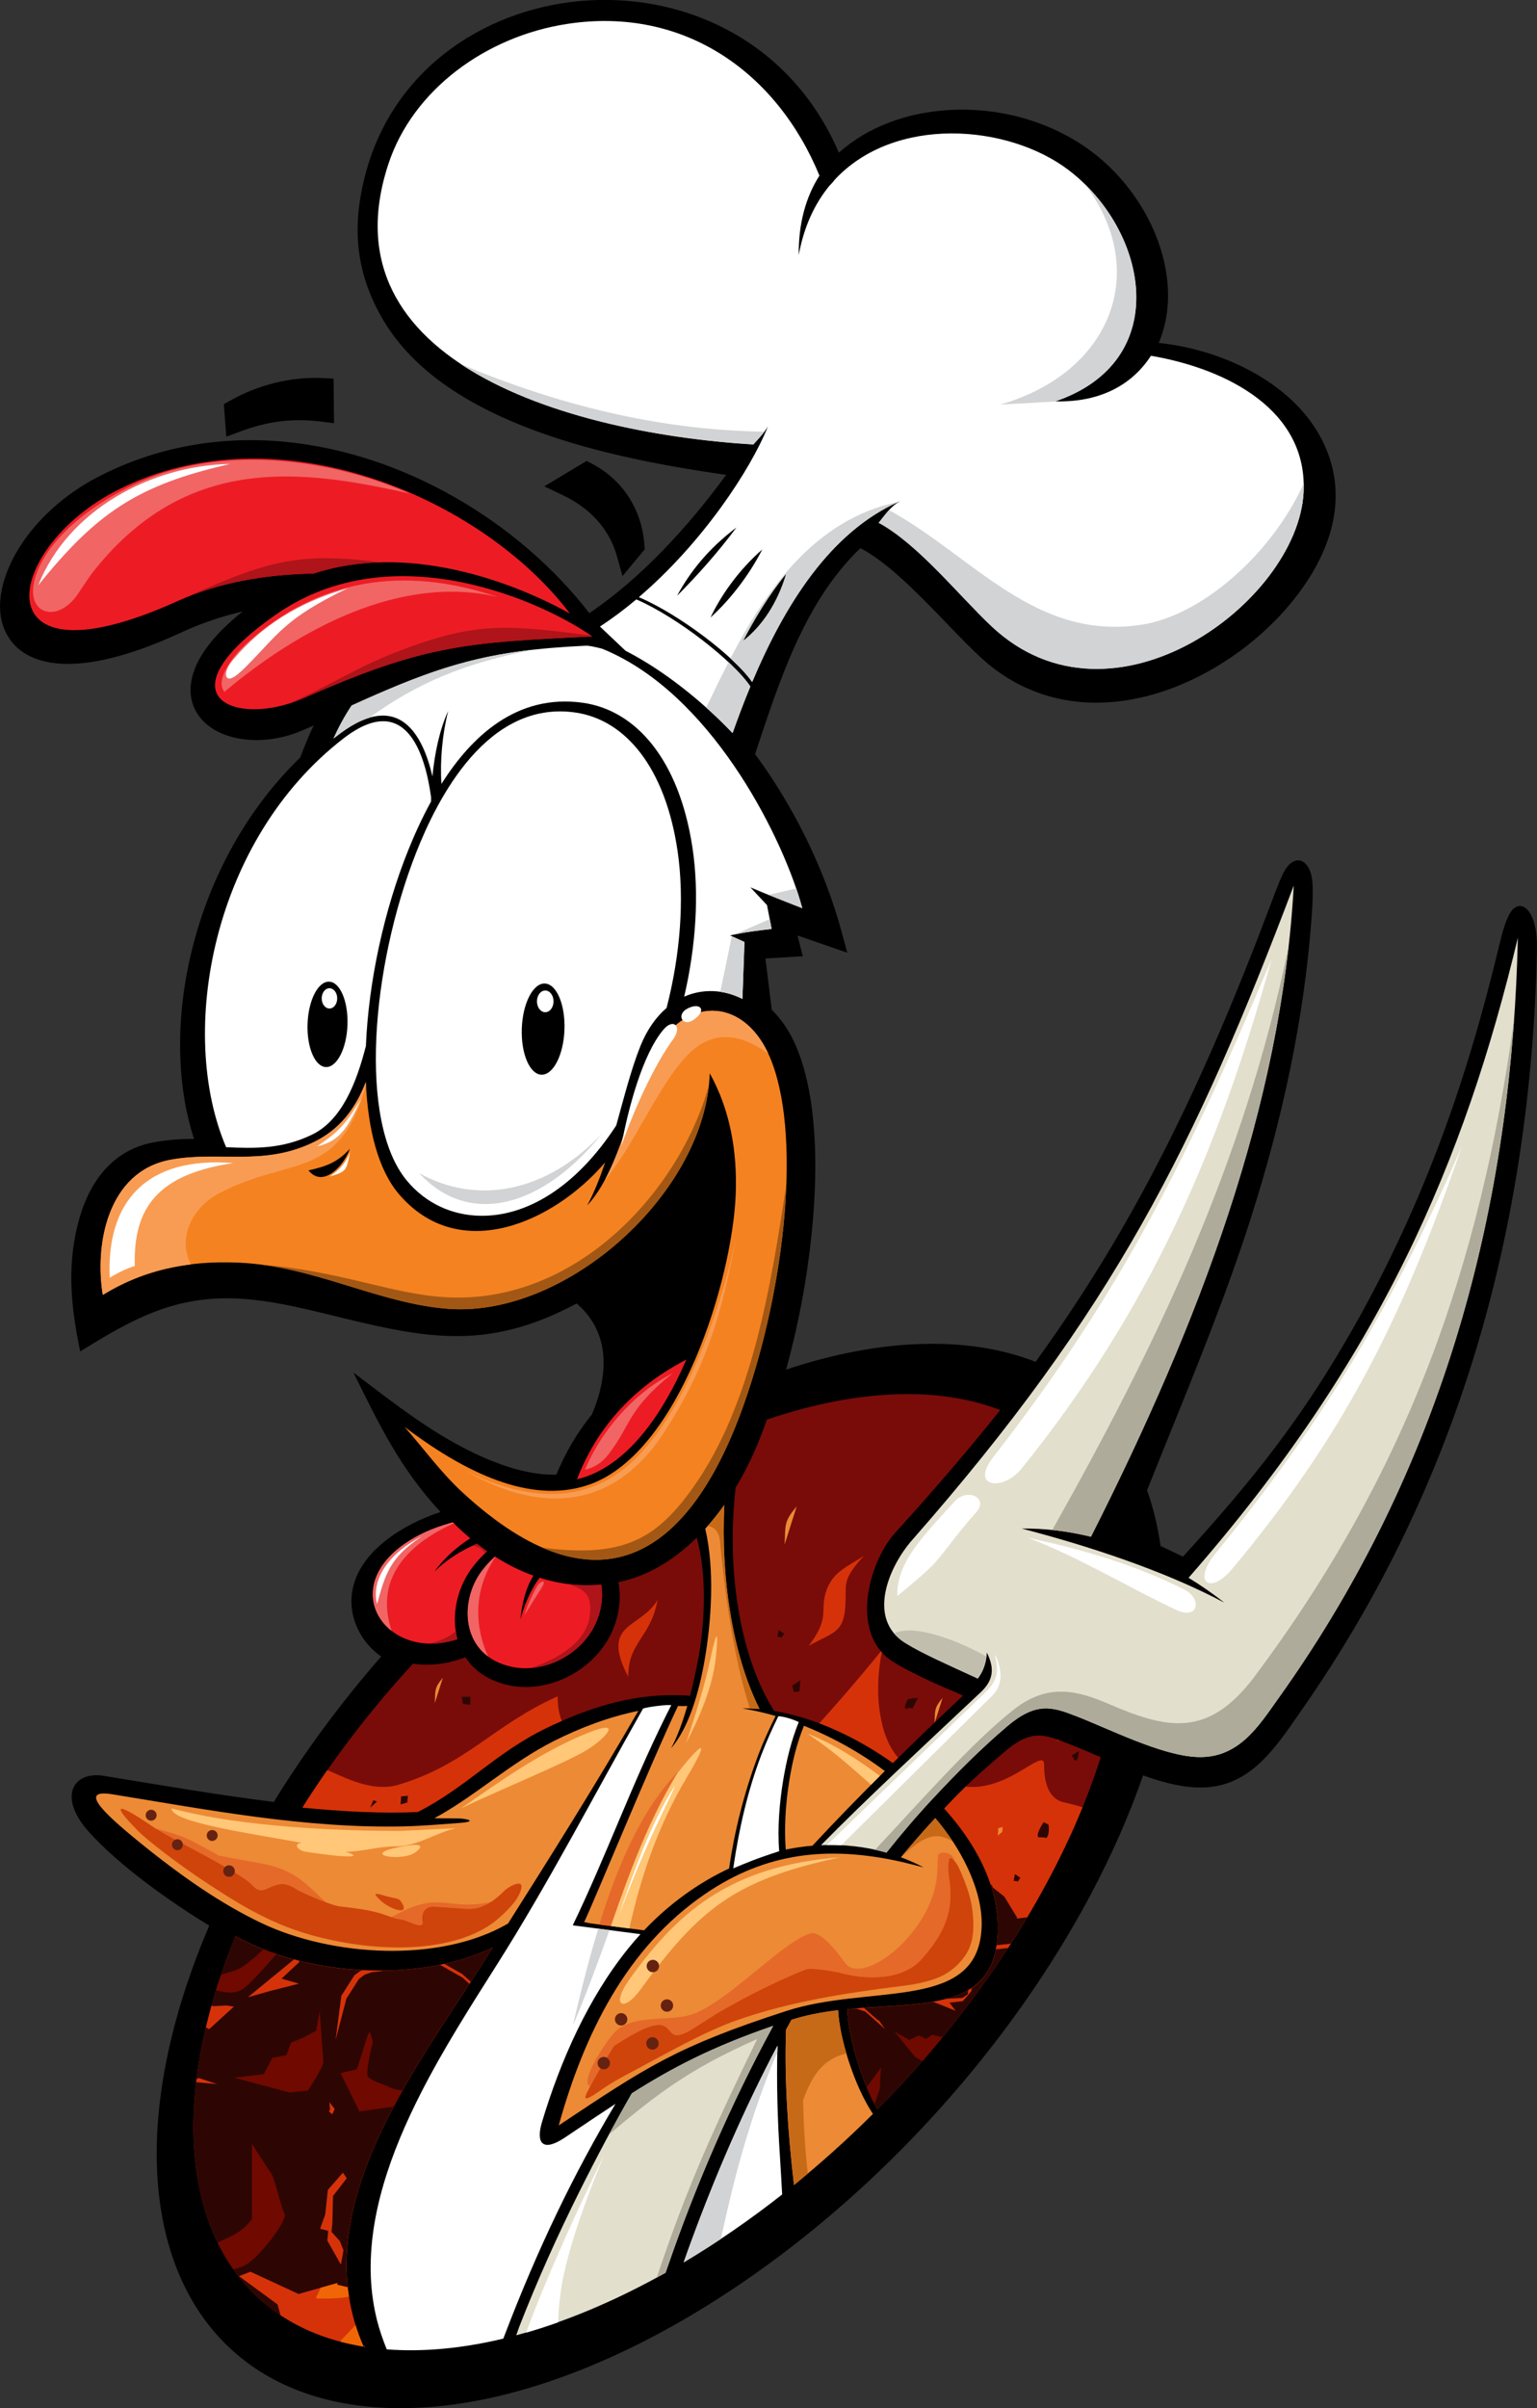 <?xml version="1.0" encoding="UTF-8"?>
<svg id="Capa_2" data-name="Capa 2" xmlns="http://www.w3.org/2000/svg" viewBox="0 0 257.62 403.56">
  <rect x="0" y="0" width="257.62" height="403.56" fill="#333333" stroke="none"/>
  <defs>
    <style>
      .cls-1 {
        fill: #f06606;
      }

      .cls-1, .cls-2, .cls-3, .cls-4, .cls-5, .cls-6, .cls-7, .cls-8, .cls-9, .cls-10, .cls-11, .cls-12, .cls-13, .cls-14, .cls-15, .cls-16, .cls-17, .cls-18, .cls-19, .cls-20, .cls-21, .cls-22, .cls-23 {
        fill-rule: evenodd;
      }

      .cls-2 {
        fill: #fff;
      }

      .cls-3 {
        fill: #f89c53;
      }

      .cls-4 {
        fill: #e3dfcd;
      }

      .cls-5 {
        fill: #afab9a;
      }

      .cls-6 {
        fill: #ed1c24;
      }

      .cls-7 {
        fill: #c76a18;
      }

      .cls-8 {
        fill: #652211;
      }

      .cls-9 {
        fill: #f16565;
      }

      .cls-10 {
        fill: #d1d3d4;
      }

      .cls-11 {
        fill: #700900;
      }

      .cls-12 {
        fill: #d63209;
      }

      .cls-13 {
        fill: #ffc777;
      }

      .cls-14 {
        fill: #a25814;
      }

      .cls-16 {
        fill: #f58220;
      }

      .cls-17 {
        fill: #790c09;
      }

      .cls-18 {
        fill: #ed8a35;
      }

      .cls-19 {
        fill: #ae1419;
      }

      .cls-20 {
        fill: #2d0603;
      }

      .cls-21 {
        fill: #cf440b;
      }

      .cls-22 {
        fill: #e56929;
      }

      .cls-23 {
        fill: #c2bead;
      }
    </style>
  </defs>
  <g id="Capa_1-2" data-name="Capa 1">
    <g>
      <path class="cls-15" d="M99.26,77.73c5.21,2.75,8.33,7.75,8.75,13.59l.05.74-3.72,4.48-.95-3.39c-1.32-4.7-4.7-8.09-9.04-10.16l-3.12-1.49,7.11-4.26.92.49h0ZM38.54,67.16c4.69-2.66,10.23-4.07,15.63-3.8l1.74.09.08,7.48-2.11-.27c-4.89-.62-9.06-.05-13.64,1.66l-2.31.86-.41-5.45,1.02-.58h0ZM191.59,297.54c-2.35,6.78-5.29,13.36-8.64,19.7-4.29,8.1-9.27,15.85-14.77,23.18-13.37,17.81-30.5,34.01-49.43,45.81-8.51,5.3-17.67,9.88-27.2,13.04-8.35,2.77-17.27,4.53-26.1,4.27-10.45-.3-20.5-3.45-27.96-11.05-7.8-7.96-10.9-18.89-11.2-29.8-.18-6.59.65-13.23,2.09-19.65,1.57-6.96,3.88-13.77,6.69-20.34-6.61-4.04-15.04-9.99-20.2-15.74-.99-1.11-1.94-2.43-2.46-3.83-1.42-3.83,1.11-6.16,4.99-5.53,9.49,1.54,18.95,3.19,28.49,4.37,5.3-8.6,11.36-16.76,18-24.37-3.5-2.44-5.55-6.66-4.85-10.92,1.11-6.79,8.71-11.31,14.79-13.3-6.77-7.31-10.3-14.68-14.59-23.37,6.99,5.29,13.68,10.67,21.8,14.23,3.73,1.63,8.05,2.99,12.2,2.89,1.51-3.64,3.49-7.04,5.98-10.11,2.81-6.65,3.1-13.73-2.57-18.58-15.65,8.39-26.26,5.59-42.08,1.73-9.85-2.4-18.36-4.15-28.17-.52-4.67,1.73-8.75,4.24-12.96,6.82-1.5-7.21-2.22-13.89-.44-21.15,1.64-6.68,5.46-12.62,12.96-13.93,2.2-.38,4.37-.53,6.56-.54-1.44-4.42-2.15-9.11-2.3-13.73-.21-6.12.54-12.31,2.03-18.25,3.01-11.96,9.16-23.31,18.06-31.91.73-1.91,1.47-3.77,2.27-5.39-.56.25-1.12.49-1.68.74-3.21,1.42-6.93,2.06-10.42,1.53-2.99-.45-6.05-1.84-7.6-4.57-1.6-2.82-.98-6.02.5-8.75,1.65-3.03,4.44-5.77,7.3-8.06-3.49.83-6.91,1.96-10.14,3.46-5.61,2.6-12.76,5.3-19.03,5.34-3.92.03-8.04-1.06-10.18-4.63-2.58-4.29-.97-9.85,1.32-13.89,3.12-5.48,8.27-9.98,13.84-12.85,9.7-5.01,20.36-6.88,31.2-5.86,19.66,1.85,39.05,13.18,51.09,28.72,8.69-5.85,16.7-14.62,22.93-23.17-18.8-2.7-47.11-8.26-57.53-26.04-4.75-8.1-5.24-16.02-2.78-24.89,9.8-35.29,63.35-39.92,79.21-3.06,8.14-7.29,20.62-8.7,30.85-5.81,5.08,1.43,9.88,3.95,13.79,7.51,3.29,3,6.07,6.76,7.94,10.88,2.74,6.04,3.65,13.07,1.03,19.3,2.22.23,4.42.64,6.57,1.22,8.35,2.23,16.93,7.26,20.9,15.24,4.45,8.96,1.61,18.06-4.16,25.68-3.78,5-8.79,9.31-14.21,12.45-12.69,7.36-27.87,8.53-39.17-2.1-3.17-2.98-6.12-6.25-9.21-9.33-2.94-2.94-6.86-6.73-10.72-8.77-9.42,8.99-13.64,22.44-17.66,34.52,6.48,8.74,11.73,19.43,14.54,29.9l.91,3.38-8.34-2.89.89,3.48-6.26.38,1.05,8.58c1.72,1.7,3.05,3.74,4.01,5.96,5.33,12.27,3.2,32.6.55,45.43-.62,2.99-1.33,5.97-2.15,8.92,8.4-2.79,17.34-4.55,26.17-4.3,5.34.15,10.67,1.05,15.65,3,5.1-7.05,9.85-14.33,14.22-21.85,10.11-17.39,18-35.76,25.08-54.55.64-1.69,1.28-3.47,2.03-5.12,1.89-4.14,4.81-2.78,5.07,1.23.12,1.83.01,3.78-.12,5.61-1.26,17.34-5,34.35-10.3,50.9-4.88,15.2-11.32,30.31-17.3,45.31,1.04,2.89,1.8,6.01,2.26,9.32l3.76,1.8c11.51-12.64,19.73-22.85,28.37-38.01,7.41-13,13.38-26.7,18.04-40.92,2.55-7.77,4.72-15.66,6.62-23.62,1.15-4.81,2.04-6.22,3.19-6.46,1.55-.31,3.23,2.12,3.12,7.27-1,46.15-12.86,89.36-39.37,127.33-3.77,5.41-7.43,11.23-13.77,12.73-4.25,1.01-8.87-.24-12.88-1.67h0Z"/>
      <path class="cls-17" d="M50.69,302.93c5.4-8.55,11.67-16.67,18.53-24.13,2.65.4,5.65.12,8.79-1.07,1.43,2.2,3.79,3.92,7.24,4.68,7.93,1.74,17.94-4.17,18.6-14.05.07-1.1,0-2.17-.2-3.22l.23-.05c4.54-.96,8.95-3.51,12.89-7.4,1.8,6.3,1.34,14.64.23,20.49-.38,2-.83,4.05-1.34,6.01-.81-.1-2.35-.11-2.68-.11-7.48-.09-14.64,2.25-21.35,5.49-8.46,4.08-13.53,10.01-21.61,14.09-5.97.26-12.58-.08-19.33-.74h0ZM61.22,393.29c-27.68-4.33-36.43-32.9-21.75-68.79.88.45,1.71.87,2.5,1.23,11.41,5.32,28.5,6.4,40.62.64l-1.52,2.39c-11.4,18.01-30.12,41.71-20.16,64.43.26.04.33.07.31.1h0ZM184.49,294.48c-2.13,6.74-5.13,13.8-9.05,21.07-7.43,13.81-17.27,26.73-28.37,37.93-2.79-4.85-4.95-12.47-5.06-16.79,11.73-1.14,23.29.27,25-10.5,1.28-8.06-2.54-16.27-8.75-23.12,3.63-3.86,5.97-5.97,10.15-9.53,1.71-1.45,3.73-2.86,6.08-2.69,1.34.1,2.75.65,4,1.13,2.02.77,4.01,1.64,6.01,2.5h0ZM153.56,233.64c5.27.15,9.97,1.07,14.09,2.66-5.35,6.71-11.2,13.52-17.67,20.63-4.52,5.14-7.57,17.03-.25,21.58,1.95,1.21,4.1,2.24,6.18,3.22,2.08.98,3.41,1.46,5.5,2.42-4.08,3.84-8,7.6-11.75,11.31-6.27-4.48-13.39-7.66-19.9-8.74-5.95-9.41-7.99-24.09-6.46-37.41,1.89-3.13,3.55-6.65,4.92-10.52.11-.29.21-.59.31-.88,8.69-2.96,17.16-4.48,25.04-4.26h0Z"/>
      <path class="cls-2" d="M111.73,168.91c-1.74,1.49-3.26,3.6-4.37,6.34-1.55,3.85-2.75,8.6-4.07,13.35h0c-6.83,10.48-15.17,15.32-22.9,15.14-4.63-.11-9-2.04-12.2-5.89-8.18-9.85-5.97-35.8,1.55-54.94,3.56-9.06,11.93-25.66,26.73-23.5,8.3,1.21,15.01,9.12,17.09,23.14,1.22,8.28.42,17.64-1.83,26.35h0Z"/>
      <path class="cls-2" d="M72.25,134.32c0-.22,0-.45.01-.68-1.01-7.44-4.29-17.94-14.73-9.86-21.87,16.92-27.89,49.1-19.63,68.47,4.85.22,9.44.32,14.45-2.13,4.89-2.39,7.36-8.5,8.98-14.83.44-10.77,3.05-22.82,7.15-32.95.94-2.33,2.19-5.14,3.77-8.02h0Z"/>
      <path class="cls-2" d="M107.07,100.08c10.67-9.11,18.72-21.33,21.65-28.63-.56.96-1.44,1.94-2.45,3.02-29.84-1.8-72.24-13.39-61.17-46.99,4.09-12.42,16.33-21.4,30.01-23.48,19.48-2.96,35.08,8.04,42.24,25.43-2.28,3.55-3.53,8.06-3.47,13.29.87-4.77,2.69-8.6,5.14-11.59.32-.32.65-.67.87-.99,10.03-10.82,29.03-9.38,39.22-1.64,13.35,10.15,17.63,32-2.26,38.76,7.87.21,13.08-3.03,16.06-7.64,12.95,2.21,26.32,9.24,25.58,22.94-1,18.34-32.05,41.43-52.28,22.4-5.52-5.2-12.35-13.81-18.93-17.36,1.09-1.32,1.97-2.75,3.66-3.66-11.82,5.1-19.49,17.59-24.87,30.35-2.87-4.19-12.21-11.34-19-14.22h0Z"/>
      <path class="cls-10" d="M128.12,72.34c-.51.68-1.15,1.39-1.86,2.15-16.16-.97-36-4.82-49.04-13.48,16.2,6.82,33.19,11.08,50.9,11.33h0Z"/>
      <path class="cls-10" d="M218.51,81.05c.01.5,0,1.01-.02,1.53-1,18.34-32.05,41.43-52.28,22.4-5.52-5.2-12.35-13.81-18.93-17.36.59-.71,1.12-1.46,1.74-2.14,14.28,7.89,24.5,22.02,42.46,19.19,9.79-1.54,21.53-11.54,27.03-23.62h0Z"/>
      <path class="cls-10" d="M150.61,84.1c-11.64,5.19-19.21,17.57-24.54,30.21-.79-1.15-2.06-2.52-3.64-3.97,5.69-10.96,13.91-23.31,28.18-26.24h0Z"/>
      <path class="cls-10" d="M181.86,30.9c11.09,10.86,13.43,30.11-5.01,36.38-3.06.2-6.12.35-9.19.52,18.79-5.41,25.11-22.54,14.2-36.9h0Z"/>
      <path class="cls-2" d="M104.88,109.07l-.17-.14-4.15-3.93c2.1-1.38,4.14-2.91,6.09-4.55,6.83,2.94,16.3,10.36,19.12,14.6-1.09,2.62-2.07,5.24-2.98,7.81-4.82-5.1-11.46-10.49-17.9-13.78h0Z"/>
      <path class="cls-10" d="M122.11,110.97c1.59,1.49,2.88,2.9,3.65,4.07-1.09,2.62-2.07,5.24-2.98,7.81-1.34-1.42-2.83-2.86-4.41-4.27,1.13-2.33,2.36-4.92,3.74-7.6h0Z"/>
      <path class="cls-2" d="M55.89,123.78c.84-1.87,1.85-3.75,3.05-5.55,14.86-6.76,22.83-9.26,39.27-10.02.54-.02,1.55.21,2.68.49.71.28,1.38.58,2.01.89,17.26,8.32,28.56,31.4,31.57,42.61-2.94-1.16-5.81-2.26-8.7-3.5l2.79,2.98.77,3.99c-2.77.33-4.31.49-6.96,1.09l2.41,1.1-.34,9.54c-3.12-1.59-6.62-1.76-9.76-.38,1.95-8.39,2.57-17.19,1.37-25.07-2.24-14.66-9.47-22.97-18.44-24.19-11.09-1.51-18.67,5.78-23.62,13.61-.26-3.91.16-8.38,1.13-12.22-1.43,3.11-2.27,7.11-2.64,10.96-1.61-7.03-5.65-14.42-15.35-7.29-.42.31-.83.62-1.24.94h0Z"/>
      <path class="cls-10" d="M55.89,123.78c.84-1.87,1.85-3.75,3.05-5.55,12-5.46,19.51-8.14,30.61-9.37-11.62,2.22-19.67,5.63-27.64,11.42-1.42.42-3,1.24-4.78,2.55-.42.31-.83.62-1.24.94h0Z"/>
      <path class="cls-10" d="M133.46,148.9c.41,1.18.74,2.29,1.02,3.3-1.91-.75-3.79-1.48-5.67-2.24l4.65-1.06h0ZM129.02,154.03l.32,1.65c-2.51.3-4.01.46-6.25.93l5.93-2.58h0ZM122.66,156.9l2.12.97-.34,9.54c-1.2-.61-2.45-1.01-3.71-1.2l1.93-9.32h0Z"/>
      <path class="cls-15" d="M53,126.19l1.96-6.13c.51-.23,1-.46,1.49-.69-1.33,2.22-2.44,4.52-3.31,6.7l-.13.12h0Z"/>
      <path class="cls-18" d="M130,287.57c-1.87-.55-3.73-.97-5.55-1.26.93-.03,1.88,0,2.86.09-4.59-9.17-6.5-22.21-5.9-34.21-1.02,1.44-2.09,2.78-3.2,4,1.6,6.83,1.04,15.38-.09,21.93-.97,5.62-2.69,11.45-5.65,14.88,1.01-1.84,1.93-4.34,2.73-7.11-.51.03-1.03.01-1.56,0-4.76,10.01-13.99,32.6-15.73,36.22l1.13.22,8.91,1.16c4.2-4.43,9.07-7.94,14.25-10.37.89-6.09,2.48-12.67,4.99-19.26.83-2.18,1.79-4.21,2.81-6.29h0Z"/>
      <path class="cls-22" d="M100.46,322.53l1.93.25c3.12-8.96,6.35-17.84,11.33-25.92-6.21,6.29-10.35,16.16-13.26,25.67h0Z"/>
      <path class="cls-13" d="M102.39,322.78l3.11.4c1.83-8.52,4.9-17.38,9.45-25.03,5.05-8.49,1.66-4.92-1.46-.92-4.84,7.98-8.03,16.72-11.1,25.55h0Z"/>
      <path class="cls-7" d="M125.68,286.31c.53.01,1.08.04,1.62.09-4.59-9.17-6.5-22.21-5.9-34.21-.89,1.26-1.82,2.44-2.78,3.53,1.21.17,1.93,1.14,2.06,2.58.83,8.91,2.33,19.71,5,28h0Z"/>
      <path class="cls-2" d="M133.89,288.59c-.7-.35-2.25-.91-3.43-.99-1.01,2.05-2.01,4.29-2.83,6.43-2.31,6.04-3.74,12.35-4.68,18.74v.03s-.05.31-.05.31c.55-.24,1.1-.47,1.66-.7,1.98-.82,4-1.53,6.04-2.18v-.05c-.31-3.86.05-8.06.67-11.85.55-3.3,1.35-6.64,2.61-9.74h0Z"/>
      <path class="cls-16" d="M98.44,202c5.59-6.07,7.38-18.03,11.26-25.56,4.83-9.39,14.85-9.61,19.27.56,5.46,12.56,2.73,38.53-4.32,58.42-8.75,24.69-23.88,36.1-47.11,14.7-3.66-3.37-6.49-7.33-9.73-11,11.63,8.81,22.19,12.85,31.15,9.6,14.98-5.44,23.82-34.33,24.36-48.65.26-7.11-.93-14.05-4.36-20.21-.63,19.85-23.8,40.84-43.63,39.48-11.76-.81-22.48-7.16-35.24-7.74-9.21-.42-16.46,1.46-22.86,5.39-1.38-8.34.75-20.62,11.26-22.63,8.08-1.54,15.67,1.15,24.08-2.96,4.38-2.14,6.98-5.56,8.75-10.07.34,7.95,2.08,14.74,5.58,18.82,10.07,11.76,25.9,4.75,34.53-5.36-.86,2.57-1.82,5.02-2.99,7.19h0Z"/>
      <path class="cls-3" d="M32,211.89c-5.57.68-10.37,2.42-14.77,5.12-1.38-8.34.75-20.62,11.26-22.63,8.08-1.54,15.67,1.15,24.08-2.96,4.38-2.14,6.98-5.56,8.75-10.07,0,.19.02.37.03.55-4.55,16.08-12.63,11.76-24.69,18.11-4.34,2.28-7.02,7.44-4.65,11.87h0Z"/>
      <path class="cls-14" d="M118.81,181.92c-2.07,19.22-24.33,38.75-43.49,37.43-10.66-.74-20.47-6.02-31.71-7.44,13.55,1.07,21.76,4.9,30.93,5.47,22.02,1.38,39.42-17.92,44.27-35.47h0Z"/>
      <path class="cls-3" d="M101.43,197.65c3.42-6.4,5.19-15.21,8.27-21.21,4.77-9.26,14.56-9.6,19.08.14-3.99-2.95-8.89-4.41-13.34.02-4.99,4.96-9.27,15.63-14,21.05h0Z"/>
      <path class="cls-14" d="M131.8,198.5c-.43,11.82-3.06,25.4-7.15,36.93-6.95,19.6-17.91,30.82-33.75,23.93,13.56,1.76,19.13-1.42,25.33-10.17,9.81-13.84,13.02-33.84,15.57-50.7h0Z"/>
      <path class="cls-2" d="M131.1,367.75c-.12-2.11-.23-4.22-.37-6.3-.41-6.2-.59-12.45-.42-18.63-5.57,10.55-10.34,21.59-14.41,32.66-.45,1.21-.88,2.43-1.31,3.65,5.59-3.33,11.12-7.14,16.51-11.38h0Z"/>
      <path class="cls-10" d="M120.82,375.2c.57-2.59,1.16-5.17,1.78-7.71,1.95-8,4.51-16.1,7.69-23.61,0-.35.02-.71.03-1.06-5.57,10.55-10.34,21.59-14.41,32.66-.45,1.21-.88,2.43-1.31,3.65,2.08-1.24,4.16-2.55,6.22-3.92h0Z"/>
      <path class="cls-4" d="M86.53,391.36c.27-.8.45-1.31.49-1.4,3-7.71,6.41-15.31,10.14-22.78,3.01-6.02,5.9-11.43,8.74-16.38,6.89-4.35,13.38-7.75,23.7-11.31-7.15,13.15-13.11,27.02-17.71,40.43-.02.04-.14.39-.34.95-8.39,4.71-16.84,8.28-25.02,10.48h0Z"/>
      <path class="cls-5" d="M110.08,381.7c.45-1.36.91-2.72,1.38-4.07,4.1-11.77,8.26-21.22,15.45-35.92-11.27,4.96-16.86,9.24-24.85,16.01,1.29-2.4,2.57-4.7,3.84-6.91,6.89-4.35,13.38-7.75,23.7-11.31-7.15,13.15-13.11,27.02-17.71,40.43-.02.04-.14.39-.34.95-.49.28-.99.55-1.48.82h0Z"/>
      <path class="cls-2" d="M84.36,391.91l.25-.65c5.51-14.43,11.61-27.07,18.55-38.69-2.64,1.72-5.42,3.6-8.55,5.69-3.56,2.37-4.86,1.02-3.76-2.66,3.09-10.27,7.74-20.77,14.46-29.09.66-.82,1.34-1.61,2.04-2.38l-11.35-1.48c5.59-11.59,9.85-23.5,15.54-34.97.39-.78.58-1.16.98-1.94-1.12-.07-4.12.34-4.75.59l-.13.25c-8.05,14.23-15.64,28.9-24.37,42.69-4.47,7.06-8.96,14.09-12.75,21.54-2.49,4.9-4.71,10.02-6.25,15.3-1.47,5.04-2.33,10.29-2.11,15.55.11,2.45.45,4.86,1.04,7.2.41,1.63.98,3.25,1.62,4.85.82.06,1.65.11,2.49.13,5.44.15,11.16-.52,17.05-1.93h0Z"/>
      <path class="cls-10" d="M102.16,323.45l-1.87-.25c-1.84,5.94-3.2,11.68-4.27,16.23,2.27-5.24,4.2-10.62,6.14-15.98h0Z"/>
      <path class="cls-18" d="M136.17,309.31c3.85-4.15,7.9-8.3,12.14-12.52-4.2-3.14-8.86-5.71-13.56-7.58-1.23,3.04-1.92,5.94-2.45,9.17-.67,4.04-.86,8.19-.6,11.57,1.49-.3,2.98-.52,4.47-.64h0Z"/>
      <path class="cls-13" d="M146,299.09c.49-.49.98-.98,1.47-1.48-3.86-2.87-7.67-5.31-12.17-7.12,4.75,3.24,6.76,5.16,10.69,8.59h0Z"/>
      <path class="cls-4" d="M148.59,310.46c2.52-3.18,5.13-6.23,7.82-9.11,3.9-4.18,7.95-8.26,12.38-12.03,4.88-4.15,7.54-3.28,11.43-1.79,5.62,2.16,14.25,6.6,20.32,6.91,7.07.36,10.48-5.28,13.63-9.68,29.63-41.39,39.35-86.38,40.24-127.61-8.94,37.43-23.02,70.5-55.19,107.26,2.05,1.25,4.06,2.65,6,4.17-10.08-5.36-22.81-9.52-33.96-12.42,3.77-.05,7.67.41,11.6,1.37,18.12-35.81,31.94-72.11,33.99-109.12-16.51,43.59-30.12,71.13-63.96,109.67-3.9,4.44-7.68,13.2-1.15,17.25,2.86,1.78,7.21,3.68,12.15,5.96,1.27-1.66,1.5-3.48,1.5-4.36,1.38,2.68,1.08,4.69-.98,6.63-10.51,9.89-19.17,17.9-26.8,25.66,3.72-.17,7.42.23,10.99,1.24h0Z"/>
      <path class="cls-5" d="M176.38,256.39c2.13.23,4.3.6,6.47,1.13,16.44-32.49,29.34-65.37,33.12-98.83h0c-7.54,36.41-22.17,66.74-39.59,97.7h0Z"/>
      <path class="cls-2" d="M138.61,309.19c.8-.02,1.59,0,2.38.04l25.38-25.13c2-1.98,1.39-4.92.4-6.84.22,1.66,1.16,3.68-1.5,6.24l-26.66,25.69h0Z"/>
      <path class="cls-23" d="M149.83,273.72c.5.59,1.12,1.14,1.89,1.61,2.86,1.78,7.21,3.68,12.15,5.96,1.01-1.31,1.36-2.73,1.46-3.69-3.86-2.19-11.72-5.63-15.5-3.88h0Z"/>
      <path class="cls-5" d="M148.59,310.46c2.52-3.18,5.13-6.23,7.82-9.11,3.9-4.18,7.95-8.26,12.38-12.03,4.88-4.15,7.54-3.28,11.43-1.79,5.62,2.16,14.25,6.6,20.32,6.91,7.07.36,10.48-5.28,13.63-9.68,26.39-36.86,36.98-76.57,39.61-113.93h0c-5.72,41.68-17.97,75.95-43.46,110.07-7.91,10.59-14.92,8.77-24.63,4.59-5.18-2.23-10.08-3.41-15.66.92-7.08,5.49-16.33,16.12-23.37,23.58.65.14,1.29.31,1.93.49h0Z"/>
      <path class="cls-18" d="M156.76,304.68c-1.97,2.12-3.89,4.32-5.75,6.57,1.29.48,2.56,1.04,3.8,1.69-.81-.21-3.15-.81-3.95-.98-12.12-2.68-22.46-1.5-32.57,5.36-13.33,9.04-20.44,23.74-24.64,38.86,14.78-9.85,19.8-13.22,38.13-19.17,13.64-4.42,30.78-.19,32.6-12.43.41-2.72.03-5.49-.86-8.2-1.38-4.19-3.74-8.14-6.76-11.71h0Z"/>
      <path class="cls-7" d="M156.76,304.68c-1.97,2.12-3.89,4.32-5.75,6.57h0c3.57-3.42,5.75-4.47,8.68-2.65-.89-1.35-1.87-2.66-2.94-3.92h0Z"/>
      <path class="cls-18" d="M85.13,322.36c-11.5,6.7-29.62,5.48-41.31-.09-6.82-3.25-13.45-7.85-20.6-13.67-6.09-4.97-10.03-8.83-4.39-7.91,16.11,2.62,32.41,5.75,48.84,5.38,3.08-.07,6.08-.34,9.18-.56,3.46-.25,1.3-.76,0-.77l-4.05-.04c6.67-3.57,12.76-9.28,20.04-12.94,4.5-2.26,9.2-4.04,14.15-5.05-6.79,11.82-15.48,25.61-21.85,35.66h0Z"/>
      <path class="cls-6" d="M75.9,255.12c-2.14.58-4.07,1.31-5.62,2.12-14.97,7.79-5.89,21.56,6.38,17.45-1.08-3.97-.03-8.6,2.44-11.92.73-.98,1.58-1.93,2.54-2.8-.57-.4-1.14-.82-1.7-1.26-2.47,1.04-5.09,2.61-7.13,4.68,1.61-2.3,3.83-4.2,6.01-5.59-1.01-.84-1.98-1.74-2.91-2.68h0Z"/>
      <path class="cls-9" d="M75.9,255.12c-2.14.58-4.07,1.31-5.62,2.12-9.6,5-9.31,12.45-4.63,16.07-2.85-8.44,2.25-14.36,10.42-18.03l-.16-.16h0Z"/>
      <path class="cls-19" d="M71.93,275.43c1.49.04,3.08-.19,4.73-.74-.12-.44-.21-.88-.28-1.33-1.25,1.12-2.85,1.68-4.45,2.08h0ZM81.28,260.29c.12-.11.23-.22.35-.33-.57-.4-1.14-.82-1.7-1.26-.22.09-.45.19-.67.3,1.05.29,1.75.64,2.02,1.3h0Z"/>
      <path class="cls-6" d="M82.97,260.86c-.85.76-1.61,1.59-2.25,2.45-3.83,5.14-3.46,14.15,5.01,16.01,6.46,1.42,14.63-3.4,15.16-11.45.05-.78,0-1.55-.11-2.31-3.6.33-7.06-.12-10.34-1.15-1.63,2.2-2.59,4.7-3.21,6.99.23-2.42.78-5.06,2.17-7.35-2.24-.81-4.39-1.89-6.43-3.19h0Z"/>
      <path class="cls-19" d="M88.99,279.52c5.67-.45,11.46-4.92,11.91-11.66.05-.78,0-1.55-.11-2.31-1.86.17-3.67.13-5.45-.08.46.18.95.38,1.46.6,1.66.73,2.35,1.92,2.09,4.45-.49,4.73-5.43,7.48-9.89,9h0Z"/>
      <path class="cls-9" d="M82.97,260.86c-.85.76-1.61,1.59-2.25,2.45-3.12,4.19-3.45,10.93,1.1,14.3-2.17-4.75-2.65-10.93,1.23-16.7l-.08-.05h0Z"/>
      <path class="cls-15" d="M51.7,196.13c3.14-.68,4.97-1.44,6.95-3.63-1.05,2.97-4.55,6.63-6.95,3.63h0Z"/>
      <path class="cls-6" d="M95.52,102.81c-14.6-19.32-48.95-34.29-75.73-20.73C.29,91.95-3.55,115.87,29.88,100.68c6.5-2.95,14.33-4.42,22.66-4.56,15.52-5.1,32.84,1.07,42.97,6.69h0Z"/>
      <path class="cls-19" d="M28.65,101.23c.41-.18.81-.36,1.23-.55,6.5-2.95,14.33-4.42,22.66-4.56,3.71-1.22,7.53-1.8,11.33-1.89-14.52-1.78-19.09-.29-35.22,6.99h0Z"/>
      <path class="cls-15" d="M53.93,68.19c-6.39-.81-11.01.45-14.52,1.77l-.14-1.82c3.15-1.78,8.41-3.88,14.62-3.56l.04,3.61h0Z"/>
      <path class="cls-15" d="M94.96,80.67c5.49,2.62,8.73,6.75,10.03,11.33l.99-1.19c-.33-4.68-2.7-9.41-7.77-12.08l-3.25,1.95h0Z"/>
      <path class="cls-15" d="M119.1,103.47c1.69-3.59,4.66-7.9,8.67-11.39-2.46,4.77-5.73,8.74-8.67,11.39h0Z"/>
      <path class="cls-15" d="M124.6,107.34c3.18-2.48,5.72-6.36,7.14-11.12-2.86,3.48-5.34,7.65-7.14,11.12h0Z"/>
      <path class="cls-15" d="M91.31,164.82c1.97.06,3.45,3.52,3.3,7.74-.15,4.22-1.88,7.6-3.85,7.54-1.97-.06-3.45-3.52-3.3-7.74.15-4.22,1.88-7.6,3.85-7.54h0ZM91.39,165.99c.76,0,1.39.81,1.39,1.82s-.62,1.82-1.39,1.82-1.39-.81-1.39-1.82.62-1.82,1.39-1.82h0Z"/>
      <path class="cls-15" d="M55.15,164.51c1.85.05,3.23,3.3,3.09,7.25-.14,3.95-1.76,7.11-3.6,7.06-1.85-.05-3.23-3.3-3.09-7.25.14-3.95,1.76-7.11,3.6-7.06h0ZM55.22,165.61c.72,0,1.3.76,1.3,1.7s-.58,1.7-1.3,1.7-1.3-.76-1.3-1.7.58-1.7,1.3-1.7h0Z"/>
      <path class="cls-6" d="M99.27,106.66c-7.84-5.56-33.28-17.54-53.11-3.61-19.66,13.81-6.55,18.91,4.68,13.96,20.33-8.96,27.08-9.34,48.43-10.35h0Z"/>
      <path class="cls-19" d="M99.27,106.66c-.07-.05-.15-.11-.23-.16-14.32-1.81-19.59-2.5-33.9,3.3-6.12,2.48-11.07,5.75-17.18,8.26.96-.28,1.93-.62,2.89-1.04,20.33-8.96,27.08-9.34,48.43-10.35h0Z"/>
      <path class="cls-15" d="M113.47,99.86c2.18-4,5.2-7.87,9.97-11.46-3.19,4.27-6.53,8.01-9.97,11.46h0Z"/>
      <path class="cls-9" d="M28.37,78.95c13.7-3.96,28.95-1.21,40.33,3.77-18.39-4.15-37.75-6.67-53.37,13.47-.28.36-2.21,3.27-2.48,3.65-3.58,4.87-9.02,2.88-6.8-3.52,2.86-8.25,14.37-15.08,22.32-17.37h0Z"/>
      <path class="cls-2" d="M38.59,77.75c-15.55,3.52-22.41,8.21-32.18,20.33,5-12.62,18.93-20.09,32.18-20.33h0Z"/>
      <path class="cls-9" d="M41.65,107.54c-2.69,2.39-5.68,6.38-4.03,8.4,12.51-10.52,29.46-19.7,45.78-15.91-16.04-5.4-30.11-2.83-41.75,7.5h0Z"/>
      <path class="cls-2" d="M39.18,110.43c4.69-5.5,10.67-9.43,19.14-11.87-10.69,5.13-11.69,7.77-17.1,13.17-1.35,1.35-2.41,2.18-2.98,1.95-.53-.21-.69-1.34.94-3.26h0Z"/>
      <path class="cls-6" d="M115.03,227.85c-10.59,5.49-15.72,13.28-18.32,20.05.58-.14,1.15-.31,1.71-.51,7.16-2.62,12.7-10.49,16.61-19.53h0Z"/>
      <path class="cls-22" d="M26.12,306.43c5.1,1.39,4.97,1.47,10.58,4.53,8.72,1.84,11.04,1.04,16.62,6.62.42.42.88.83,1.36,1.22-1.81-.67-3.93-1.65-4.61-2.01-1.03-.55-1.99-1.44-3.78-.9-1.79.55-2.55,1.65-3.99,0-1.74-1.99-12.34-7.13-16.16-9.46h0ZM65.56,321.26c.28-.12.56-.25.84-.4,7.11-3.88,8.46-.85,15.04-1.95.26-.04.51-.08.74-.12-1.07.67-2.41,1.2-3.92,1.09-2.36-.17-4.3-.29-5.39-.37-1.7-.12-2.32,1.08-2.05,2.55.08.46-.14.87-1.72.23-2.39-.98-1.78-.43-3.56-1.03h0Z"/>
      <path class="cls-21" d="M23.27,306.96c1.21,1.22,6.28,5.26,11.56,8.71,4.55,2.97,10,6.53,17.16,8.56,10.4,2.95,23.02,3.22,30.27-1.73,1.31-.89,3.09-2.61,3.99-3.78.9-1.17,1.44-2.61,1.03-2.96-.41-.34-1.93.27-2.89,1.24-.96.96-3.23,3.09-6.12,2.89-2.36-.17-4.3-.29-5.39-.37-1.7-.12-2.32,1.08-2.05,2.55.08.46-.14.87-1.72.23-2.68-1.1-1.58-.28-4.33-1.31-2.75-1.03-6.26-1.31-7.85-1.51-1.58-.21-5.85-2.13-6.88-2.68-1.03-.55-1.99-1.44-3.78-.9-1.79.55-2.55,1.65-3.99,0-1.86-2.12-13.86-7.86-16.86-9.91-1.97-1.35-9.26-6.23-2.15.98h0Z"/>
      <path class="cls-8" d="M38.39,312.59c.53,0,.97.43.97.97s-.43.97-.97.97-.97-.43-.97-.97.43-.97.97-.97h0ZM35.56,306.68c.51,0,.92.41.92.91s-.41.92-.92.92-.91-.41-.91-.92.41-.91.91-.91h0ZM29.74,308.22c.51,0,.91.41.91.92s-.41.92-.91.92-.92-.41-.92-.92.41-.92.92-.92h0ZM25.33,303.28c.51,0,.92.41.92.92s-.41.91-.92.91-.91-.41-.91-.91.41-.92.91-.92h0Z"/>
      <path class="cls-13" d="M28.76,303.05c12.02,3.25,28.59,3.75,38.15,3.79l9.48-.47c-3.58.89-6.49,3.04-10.02,3.04-2.79,0-6,.93-8.43.92,2.99.91.88,1.13-6.59.01-1.57-.23-2.23-1.42-.76-1.51-8.51-1.57-21.99-3.45-21.81-5.78h0ZM65.16,309.96c-3.5,1.14,2.56,1.9,4.48.45,3.08-2.31-3.67-.72-4.48-.45h0Z"/>
      <path class="cls-21" d="M63.39,318.08s-1.29-1.12.59-.53c1.88.59,2.78.51,3.13.98,2.13,2.87-2.22,1.36-3.72-.45h0Z"/>
      <path class="cls-13" d="M98.66,290.35c-7.88,3.14-14.91,8.22-21.44,12.74,5.3-2.63,18.2-7.9,21.36-9.95,2.9-1.88,5.97-5.13.09-2.79h0Z"/>
      <path class="cls-22" d="M160.05,311.96c-.48-1.93-2.73-1.63-2.79-1.09-.07.57-.12,1.64-.16,2.8-.41,9.99-12.53,19.41-15.49,15.23-2.59-3.67-4.63-5.18-5.65-4.92-4.44,1.12-13.36,10.93-19.5,13.43-3.99,1.62-10.74-.25-13.84,3.61-1.76,2.18-5.41,7.9-3.7,8.61.13-.23.27-.48.42-.75,1.46-2.63,3.57-5.99,3.57-5.99,12.73-8.38,6.52,1.34,13.39-2.99,3.35-2.11,3.35-2.29,8.28-4.93,4.93-2.64,9.51-4.58,10.57-4.93s5.46.53,5.46.53c4.29,1.24,10.64,1.45,13.92-2.29,3.62-4.14,5.43-7.8,4.58-13.38-.17-1.14-.29-2.27,0-3.35.11-.41.55-.06.95.43h0Z"/>
      <path class="cls-21" d="M99.34,348.87c1.46-2.63,3.57-5.99,3.57-5.99,12.73-8.38,6.52,1.34,13.39-2.99,3.35-2.11,3.35-2.29,8.28-4.93,4.93-2.64,9.51-4.58,10.57-4.93s5.46.53,5.46.53c4.29,1.24,10.64,1.45,13.92-2.29,3.62-4.14,5.43-7.8,4.58-13.38-.17-1.14-.29-2.27,0-3.35.18-.68,1.3.76,1.59,1.41,1.03,2.3,2,4.71,2.29,7.22.25,2.23.32,4.7-.71,6.69-1.05,2.03-2.98,3.74-5.11,4.58-2,.79-4.12,1.15-6.26,1.41-9.16,1.13-18.39,2.58-27.14,5.61-5.75,1.99-12.28,5.78-17.66,8.63-.13.07-.26.14-.39.21-1.74.92-3.22,1.71-4.83,2.85-3.63,2.54-3.19,1.68-1.55-1.26h0Z"/>
      <path class="cls-13" d="M105.42,331.82c7.86-11.03,16.69-19.16,35.4-20.57-17.75,3.77-23.7,8.75-33.5,22.21-2.8,3.84-4.99,2.7-1.9-1.63h0Z"/>
      <path class="cls-8" d="M109.43,328.43c.57,0,1.04.47,1.04,1.04s-.46,1.04-1.04,1.04-1.04-.46-1.04-1.04.47-1.04,1.04-1.04h0ZM104.11,337.36c.57,0,1.04.46,1.04,1.04s-.47,1.04-1.04,1.04-1.04-.47-1.04-1.04.46-1.04,1.04-1.04h0ZM101.2,344.7c.57,0,1.04.47,1.04,1.04s-.46,1.04-1.04,1.04-1.04-.46-1.04-1.04.47-1.04,1.04-1.04h0ZM109.36,341.4c.57,0,1.04.47,1.04,1.04s-.46,1.04-1.04,1.04-1.04-.46-1.04-1.04.47-1.04,1.04-1.04h0ZM111.79,335.05c.57,0,1.04.46,1.04,1.04s-.46,1.04-1.04,1.04-1.04-.47-1.04-1.04.47-1.04,1.04-1.04h0Z"/>
      <path class="cls-13" d="M114.99,292.12c2.26-4.33,4.44-9.33,4.98-14.27.56-5.11.09-4.59-.93.29-.86,4.07-2.56,9.55-4.05,13.98h0Z"/>
      <path class="cls-18" d="M146.35,354.21l-.04.04c-3.2-4.82-5.62-12.81-5.83-17.38-2.66.32-5.3.8-7.82,1.61-.3.55-.61,1.1-.91,1.65-.29,8.12.28,17.04,1.33,26.04,4.56-3.7,9-7.7,13.27-11.95h0Z"/>
      <path class="cls-7" d="M141.86,344.11c-.79-2.7-1.29-5.28-1.38-7.24-2.66.32-5.3.8-7.82,1.61-.3.55-.61,1.1-.91,1.65-.29,8.11.28,17.04,1.33,26.04.78-.63,1.55-1.27,2.32-1.92-.44-3.85-.69-7.89-.79-12.3,1.53-4.22,3.32-6.85,7.24-7.83h0Z"/>
      <path class="cls-2" d="M101.28,361.08c-3.56,8.58-5.82,15.44-6.89,20.64-.47,2.28-.75,4.85-.85,7.46-1.8.64-3.58,1.22-5.36,1.73,3.77-10.1,8.22-19.77,13.1-29.82h0Z"/>
      <path class="cls-2" d="M103.71,321.04c2.22-6.58,4.87-13.98,8.01-19.45,2.23-3.88,1.29-1.95.25.23-2.82,5.93-4.75,9.97-8.26,19.22h0Z"/>
      <path class="cls-9" d="M87.92,270.64c.35-1.36,1.74-4.45,2.35-5.15.57-.66,1.31-.68.57.5l-2.92,4.65h0Z"/>
      <path class="cls-2" d="M63.2,268.81c1.38-5.06,2.21-7.88,7.54-11.36-5.1,2.55-8.66,6.95-7.54,11.36h0Z"/>
      <path class="cls-3" d="M77.97,246.43c7.19,3.65,16.72,6.22,24.99.88,11.05-7.13,17.85-27.78,20.44-39.96-2.4,12.52-4.79,21.46-12.12,32.73-8.94,13.75-21.72,13.15-33.32,6.35h0Z"/>
      <path class="cls-9" d="M112.72,230.15c-7.67,6.2-6.83,8.49-10.7,13.53-1.05,1.37-2.3,2.23-3.97,2.62,2.47-5.98,7.74-12.61,14.66-16.15h0Z"/>
      <path class="cls-2" d="M115.1,169.09c-1.77,1.01-.65,3.08,1.18,1.79,2.39-1.68.97-3.02-1.18-1.79h0ZM111.25,172.49c1.65-1.91,3.16-.48,1.55,1.71-2.53,3.43-5.92,10.08-8.66,17.82,1.13-6.13,3.54-15.39,7.11-19.53h0Z"/>
      <path class="cls-2" d="M58.65,193.12c-.57,2.96-.5,3.23-3.41,4.04,1.67-1.13,2.65-2.15,3.41-4.04h0Z"/>
      <path class="cls-2" d="M39.09,194.91c-12.81,1.9-16.75,7.6-16.5,17.24-1.32.41-2.72,1.07-4.2,1.98-.56-12.64,6.02-20.39,20.7-19.22h0Z"/>
      <path class="cls-2" d="M60.53,184.19c-2.26,4.91-3.59,7.04-7.4,7.93,4-2.71,4.8-3.88,7.4-7.93h0Z"/>
      <path class="cls-10" d="M70.25,196.59c9.8,5.5,21.5,3.15,30.65-6.62-9.6,12-22.03,15.99-30.65,6.62h0Z"/>
      <path class="cls-2" d="M172.26,257.69c8.87,1.91,17.77,4.39,26.33,8.74,2.85,1.45,2.39,5.15-1.48,3.34-7.82-3.66-16.63-9.01-24.86-12.08h0Z"/>
      <path class="cls-2" d="M213.13,160.76c-8.94,32.24-20.45,58.75-41.95,85.41-2.99,3.71-8.75,3.2-4.65-2.05,21.77-27.94,32.85-50.87,46.6-83.36h0Z"/>
      <path class="cls-2" d="M160.08,251.54c-5.35,5.86-9.81,10.29-9.68,15.91,2.07-1.67,3.51-2.88,5.22-4.47,2.27-2.09,4.12-5.21,7.99-9.54,2.2-2.46-1.52-4.1-3.53-1.9h0Z"/>
      <path class="cls-2" d="M203.74,260.33c16.54-20.38,28.31-38.44,41.27-68.17-10.22,29.71-20.31,49.01-38.51,70.79-3.64,4.35-6.73,2.27-2.76-2.62h0Z"/>
      <path class="cls-12" d="M181.46,302.85c-1.27-.36-2.34-.64-3.07-.79-2.96-.64-3.39-4.02-3.39-6.35s-3.6,1.69-8.47,3.18c-1.87.57-3.33.67-4.67.51-1.13,1.1-2.28,2.27-3.6,3.68,6.21,6.86,10.04,15.06,8.75,23.12-1.71,10.77-13.28,9.36-25,10.5.12,4.32,2.28,11.94,5.06,16.79,11.1-11.2,20.93-24.12,28.37-37.93,2.32-4.32,4.33-8.56,6.01-12.71h0ZM150.55,294.57c-1.6-1.83-2.58-4.37-3.07-7.55-.7-4.53.04-8.77.32-10.14-.05-.05-.09-.1-.14-.16-1,1.24-5.02,6.19-10.34,12.07,4.2,1.59,8.43,3.87,12.33,6.65l.9-.88h0ZM94.18,288.4c-.8-1.81-.7-4.13-.7-4.13-10.86,4.85-15.21,11.38-26.68,14.82-4.24,1.27-8.68-1.06-11.65-2.33-.09-.04-.19-.08-.3-.12-1.44,2.06-2.83,4.16-4.17,6.28,6.75.66,13.36,1.01,19.33.74,8.08-4.09,13.15-10.01,21.61-14.09.84-.41,1.7-.8,2.56-1.18h0ZM61.22,393.29c-27.68-4.33-36.43-32.9-21.75-68.79.88.45,1.71.87,2.5,1.23,11.41,5.32,28.5,6.4,40.62.64l-1.52,2.39c-11.4,18.01-30.12,41.71-20.16,64.43.26.04.33.07.31.1h0Z"/>
      <path class="cls-20" d="M169.45,325.72l-2.4.26c.51-3.42.1-6.87-1.02-10.22l.26.22.1.32,1.95,1.54,2.08,3.41.04.26,1.71-.2c-.88,1.48-1.79,2.95-2.73,4.4h0ZM166.94,326.67l2.04-.22c-6.33,9.72-13.77,18.84-21.9,27.05-2.79-4.85-4.95-12.47-5.06-16.79.42-.04.83-.08,1.25-.11l.42.05,1.35.46,3.31,2.93-1.08-1.52-.09.06-2.37-2.09c4.12-.3,8.12-.42,11.58-1.02l1.11.42,2.67,1.08-1.03-1.35,2.24-.26,1.44-1.68.05-.5c2.03-1.37,3.47-3.4,4.06-6.47h0ZM47.02,387.99l-.5-1.81-6.47-4.74,1.93-.74,8.06,3.73,6.51-1.83-.05.29,1.77.42c-1.91-18.03,10.78-36.07,20.41-50.85l-1.13-1.03-3.81-2.17c-3.15.64-6.44.96-9.73.98l-.05.09-1.62.17-1.22.43-.95.7-2.11,3.31-1.81,6.92.96-7.4,2.19-3.44.99-.72.38-.13c-3.64-.19-7.24-.72-10.62-1.57l-.02.24-2.94,2.74,2.9.85-4.95,1.26-3.6,1.02,7.73-6.34c-2.61-.7-5.08-1.58-7.32-2.63-.79-.37-1.62-.78-2.5-1.23-1.62,3.96-2.95,7.82-4.01,11.58l.32.11,2.21-.12,1.23.19-4.14,3.78-.57-.3c-.7,2.95-1.22,5.82-1.57,8.6l.26.03.06-.17,3.14,1.05-3.53-.32c-2.05,17.6,2.93,31.62,14.15,39.06h0ZM56.1,353.43l-.42.89-.54-.49.18-.33-.11-1.2.89,1.13h0ZM57.48,364.09l.6.89.06.03-2.32,2.99-.11,4.55-.15,1.47,1.38,1.52.63,1.56-.43,2.38-.1-.14-2.18-3.87.16-1.63-1.37-.34.86-2.38.44-4.13,2.53-2.89h0ZM74.48,329.1l3,1.71,1.43,1.3c.74-1.13,1.46-2.25,2.16-3.35l1.52-2.39c-2.52,1.2-5.25,2.1-8.11,2.73h0ZM162.26,333.52l-.05.68-.9.61-2.66.15c1.32-.35,2.53-.82,3.6-1.43h0Z"/>
      <path class="cls-11" d="M42.23,359.24v12.61s-1.01,1.79-4.01,3.14c-.59.26-1.17.54-1.74.83.77,1.58,1.66,3.07,2.64,4.47.73-.16,1.43-.39,2.03-.72,2.39-1.33,7.11-7.52,6.54-8.57s-1.63-5.96-2.23-6.77c-.6-.82-3.23-4.99-3.23-4.99h0ZM44.13,326.66c-1.29,1.33-3.58,3.21-4.6,3.51-.45.13-1.38.42-2.48.77-.3.88-.58,1.75-.85,2.61.05,0,.1.01.15.02,1.04.16,3.03,1,4.89-.66,1.52-1.36,4.18-4.39,5.1-5.44-.75-.25-1.49-.52-2.2-.81h0ZM53.56,337.13l-.57,3.19-2.09,1.12-2.13.87-.76,2.1-2.35.45-1.46,2.73-4.97.59,9.3,2.48,3.09-.32s2.62-4,2.58-4.8c-.04-.81-.62-8.41-.62-8.41h0ZM57.07,347.41l3.17,6.42,5.75-.79c.48-.9.97-1.8,1.48-2.69-.96-.16-1.73-.33-2-.49-.81-.48-3.28-1.13-3.79-1.83-.51-.7.81-5.81.81-5.81,0,0-.45-2.28-.75-1.44-.31.84-1.9,5.99-1.9,5.99l-2.76.64h0ZM147.67,346.5l-2.4,3.27c.41.98.85,1.92,1.31,2.8.37-1.01.9-2.34.9-2.73,0-.57.19-3.34.19-3.34h0ZM158.03,341.37l-.51-.07-1.26-.32-1.05.7-1.22-.58-1.58.76-2.45-1.39,3.4,4.22,1.23.72c1.16-1.33,2.3-2.68,3.43-4.04h0Z"/>
      <path class="cls-1" d="M53.76,383.38c-.51,1.04-.82,1.78-.82,1.78,0,0,3.27.21,5.55-.29-.08-.52-.15-1.04-.21-1.57l-1.77-.42.05-.29-2.81.79h0ZM57.06,392.42c.09-.16.14-.26.14-.26l2.39-2.52c.37,1.19.81,2.37,1.32,3.55.26.04.33.07.31.1-1.44-.23-2.82-.52-4.16-.87h0Z"/>
      <path class="cls-12" d="M135.56,275.8c4.49-2.49,6.11-2.07,6.18-8.01.03-2.35-.37-3.37,3.08-7.08-2.95,2-5.76,2.8-6.62,7.01-.5,2.44.66,3.71-2.64,8.08h0Z"/>
      <path class="cls-12" d="M110.21,268.11c-1.07,6.26-4.9,6.96-4.92,12.87-4.75-9.16,2.1-7.97,4.92-12.87h0Z"/>
      <path class="cls-18" d="M131.51,258.83c.15-3.39-.13-3.81,2.03-6.4l-2.03,6.4h0Z"/>
      <path class="cls-18" d="M156.65,288.66c.09-2.13-.06-2.44,1.34-4.13l-1.29,4.08-.05.05h0Z"/>
      <path class="cls-18" d="M72.88,285.41c.1-2.25-.09-2.53,1.35-4.25l-1.35,4.25h0Z"/>
      <polygon class="cls-18" points="177.26 291.85 177.27 291.53 177.35 291.56 177.26 291.85 177.26 291.85"/>
      <polygon class="cls-18" points="167.24 307.61 167.34 306.37 168.06 306.17 167.99 306.99 167.24 307.61 167.24 307.61"/>
      <path class="cls-20" d="M170.11,314.06l-.21,1.13.72.1.41-.61-.92-.62h0ZM174.92,305.35s-1.74,2.66-.62,2.56c1.13-.1,1.03.41,1.33-.31.31-.72.1-1.84.1-1.84l-.82-.41h0ZM179.63,294.17l.41.72s.41.51.61-.31c.21-.82.21-1.13.21-1.13l-1.23.72h0ZM152.18,284.76s-1.13,1.94,0,1.54c1.13-.41.41.72,1.02-.51.62-1.23.92-1.23.31-1.23s-1.33.21-1.33.21h0ZM134.16,281.59l-1.38.9.29,1.06.92-.09.17-1.87h0ZM130.51,273.16l-.21,1.13.72.1.41-.62-.92-.61h0ZM77.39,284.35l.21,1.23,1.23.1v-1.33h-1.43ZM67.24,301.05l-.1,1.33,1.13-.31.1-1.13-1.13.1h0ZM62.57,301.69l-.51,1.23,1.13-1.02-.61-.21h0Z"/>
    </g>
  </g>
</svg>